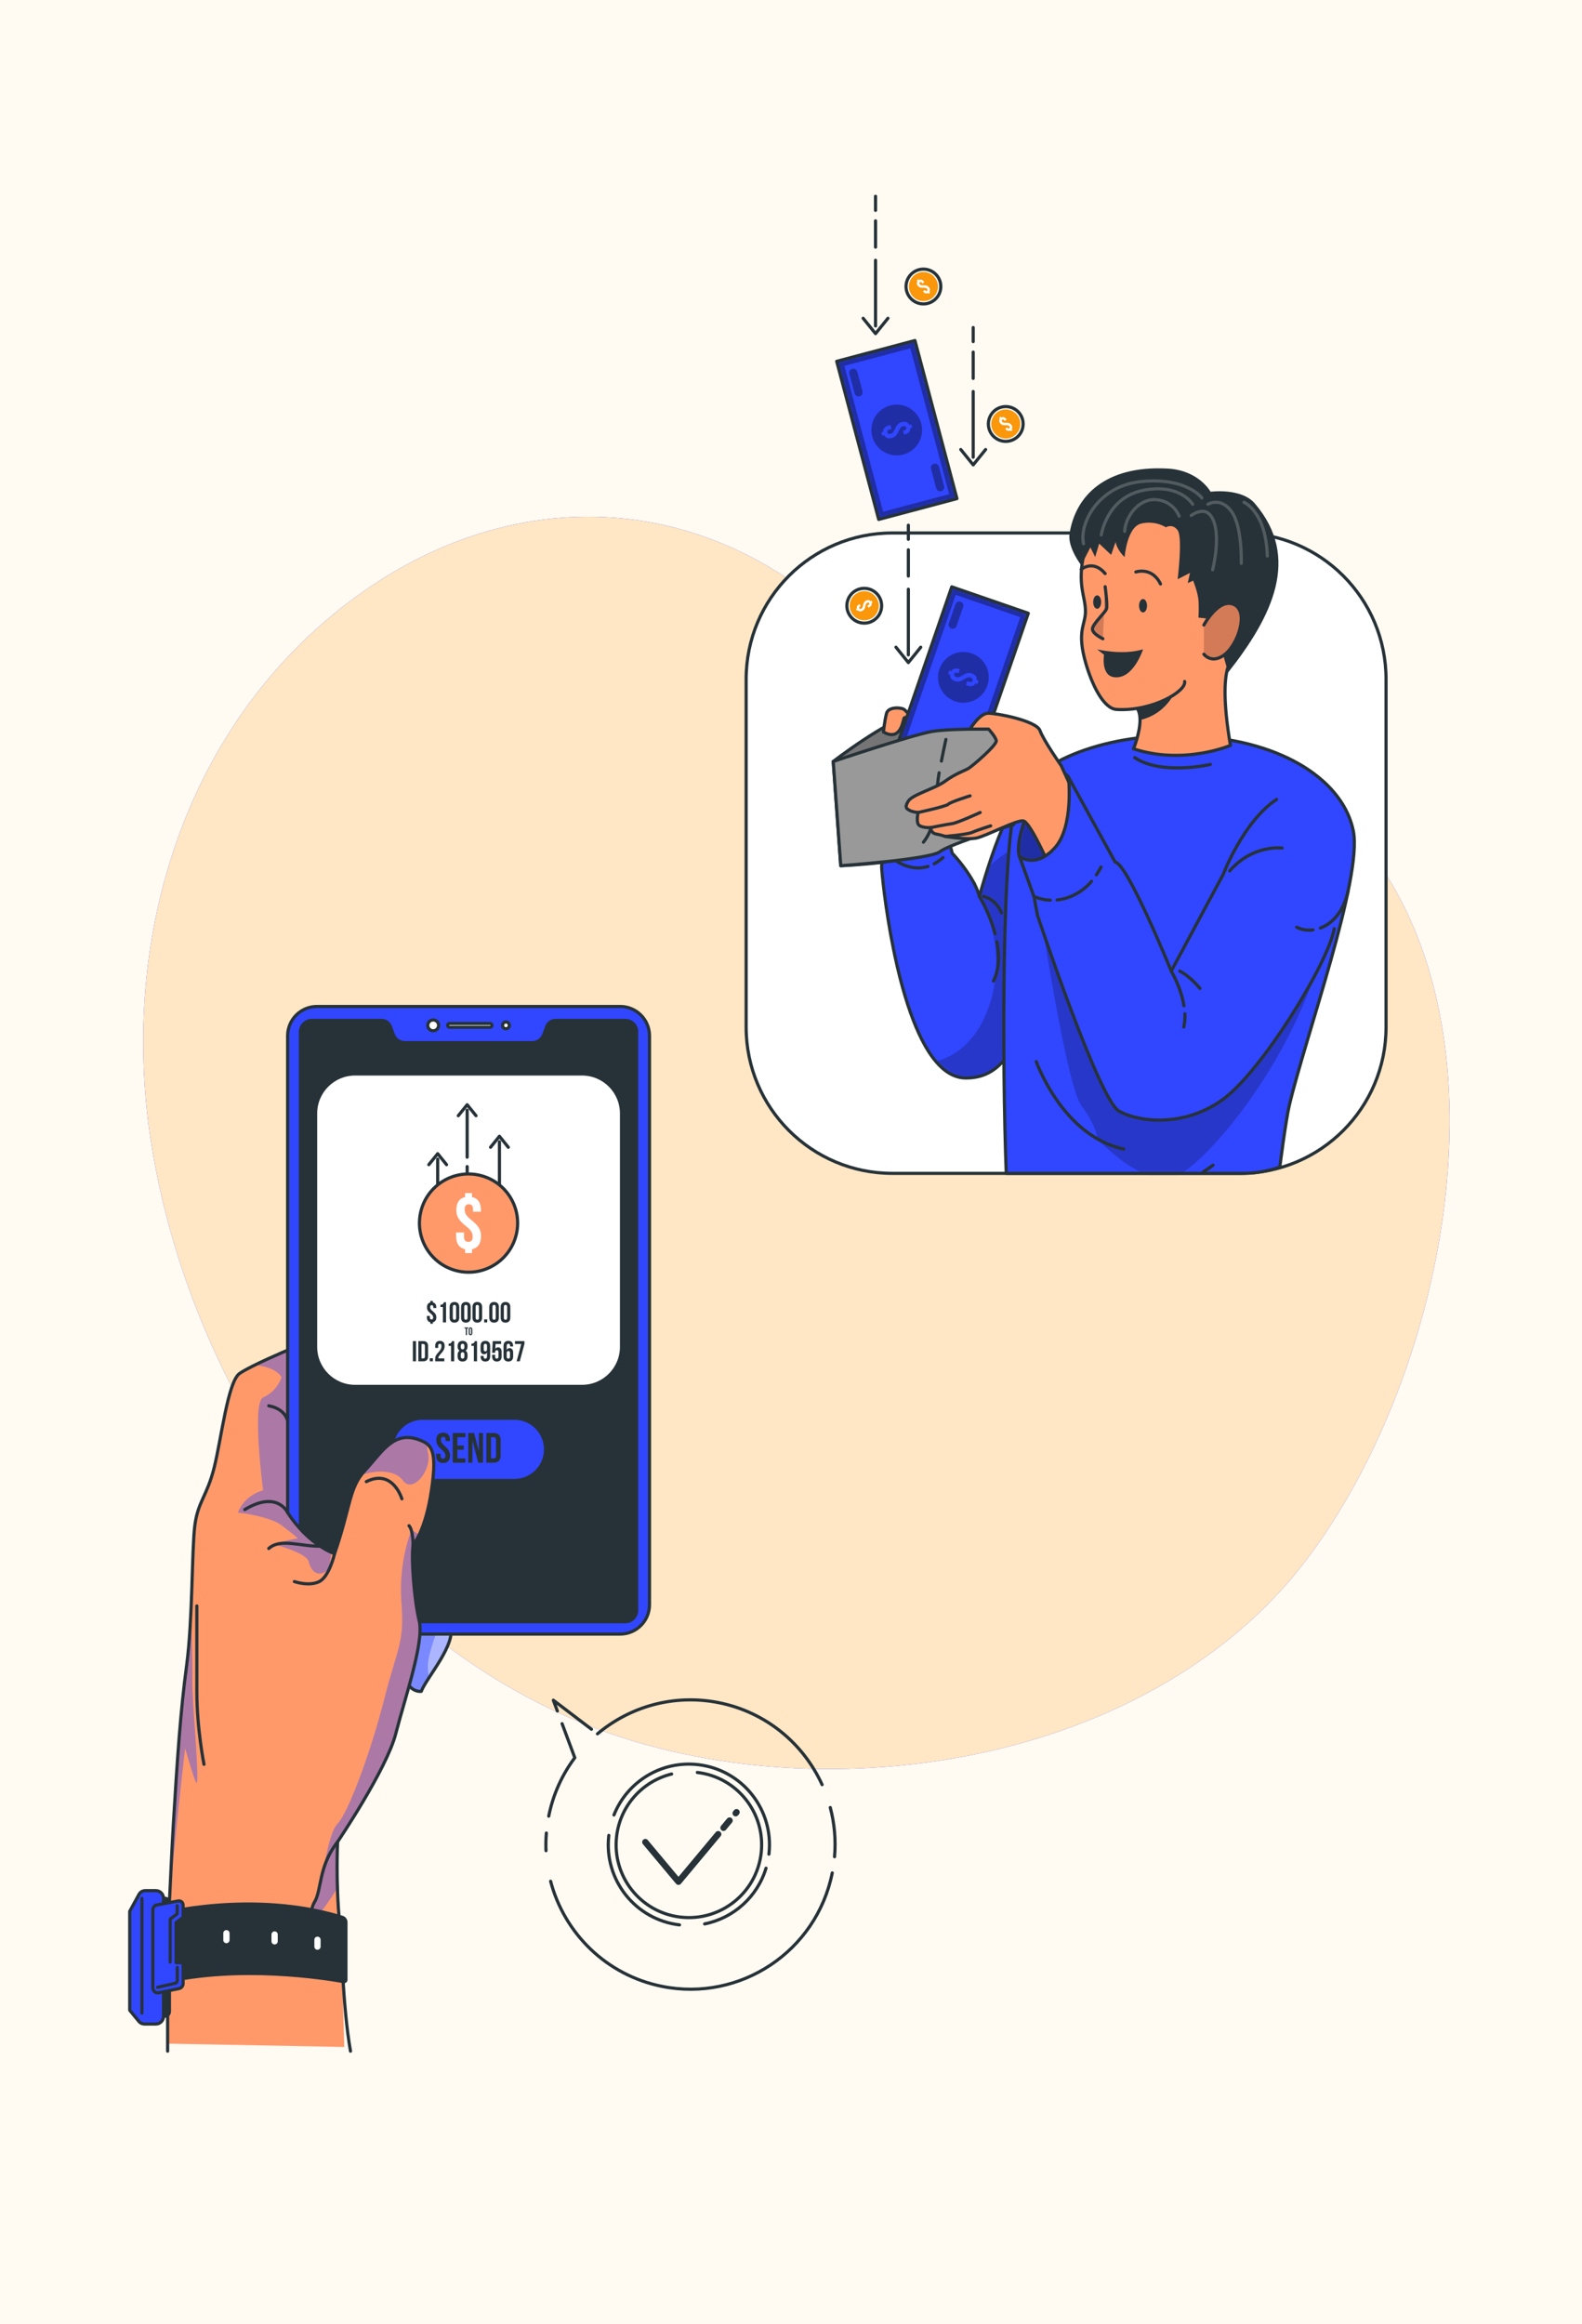 <svg width="500" height="734" viewBox="0 0 500 734" fill="none" xmlns="http://www.w3.org/2000/svg">
<rect width="500" height="734" fill="#FFFAF2"/>
<path d="M99.445 199.131C99.631 198.962 99.818 198.793 100.005 198.624C151.574 152.189 220.069 150.096 269.968 200.081C295.976 226.133 342.155 221.147 375.195 230.571C489.114 263.061 469.418 417.626 413.146 492.342C362.366 559.765 252.339 574.998 178.415 541.824C113.457 512.673 67.717 447.55 51.439 379.456C49.807 372.627 48.464 365.729 47.438 358.783C38.876 300.816 55.322 239.253 99.445 199.131Z" fill="#3146FF"/>
<path d="M99.445 199.131C99.631 198.962 99.818 198.793 100.005 198.624C151.574 152.189 220.069 150.096 269.968 200.081C295.976 226.133 342.155 221.147 375.195 230.571C489.114 263.061 469.418 417.626 413.146 492.342C362.366 559.765 252.339 574.998 178.415 541.824C113.457 512.673 67.717 447.55 51.439 379.456C49.807 372.627 48.464 365.729 47.438 358.783C38.876 300.816 55.322 239.253 99.445 199.131Z" fill="#FFE6C4"/>
<path d="M263.036 591.535C258.086 616.28 234.013 632.327 209.268 627.376C191.573 623.836 178.326 610.518 174.024 594.167" stroke="#263238" stroke-miterlimit="10" stroke-linecap="round" stroke-linejoin="round"/>
<path d="M262.416 570.89C263.731 575.85 264.223 581.091 263.765 586.423" stroke="#263238" stroke-miterlimit="10" stroke-linecap="round" stroke-linejoin="round"/>
<path d="M188.838 547.601C199.101 538.986 213.034 534.934 227.194 537.767C242.161 540.761 253.946 550.752 259.827 563.655" stroke="#263238" stroke-miterlimit="10" stroke-linecap="round" stroke-linejoin="round"/>
<path d="M176.158 540.393L174.887 536.986L186.934 546.152" stroke="#263238" stroke-miterlimit="10" stroke-linecap="round" stroke-linejoin="round"/>
<path d="M173.427 573.609C174.812 566.687 177.695 560.447 181.669 555.155L177.654 544.399" stroke="#263238" stroke-miterlimit="10" stroke-linecap="round" stroke-linejoin="round"/>
<path d="M172.569 584.505C172.493 582.667 172.527 580.809 172.679 578.94" stroke="#263238" stroke-miterlimit="10" stroke-linecap="round" stroke-linejoin="round"/>
<path d="M220.397 559.805C233.012 561.282 242.04 572.706 240.563 585.321C239.086 597.936 227.662 606.964 215.047 605.487C202.432 604.01 193.404 592.586 194.881 579.971C196.031 570.155 203.203 562.511 212.272 560.298" stroke="#263238" stroke-miterlimit="10" stroke-linecap="round" stroke-linejoin="round"/>
<path d="M214.759 607.949C200.785 606.312 190.783 593.657 192.42 579.683" stroke="#263238" stroke-miterlimit="10" stroke-linecap="round" stroke-linejoin="round"/>
<path d="M242.105 590.04C239.37 599.097 231.813 605.824 222.701 607.637" stroke="#263238" stroke-miterlimit="10" stroke-linecap="round" stroke-linejoin="round"/>
<path d="M194.043 573.231C198.194 562.771 208.977 555.972 220.685 557.343C234.659 558.98 244.661 571.635 243.024 585.609" stroke="#263238" stroke-miterlimit="10" stroke-linecap="round" stroke-linejoin="round"/>
<path d="M232.512 572.684L232.787 572.354" stroke="#263238" stroke-width="2" stroke-miterlimit="10" stroke-linecap="round" stroke-linejoin="round"/>
<path d="M228.666 577.287L230.582 574.994" stroke="#263238" stroke-width="2" stroke-miterlimit="10" stroke-linecap="round" stroke-linejoin="round"/>
<path d="M203.961 581.802L214.438 594.318L226.987 579.296" stroke="#263238" stroke-width="2" stroke-miterlimit="10" stroke-linecap="round" stroke-linejoin="round"/>
<path d="M391.877 370.587H282.012C256.501 370.587 235.82 349.906 235.82 324.395V214.531C235.82 189.02 256.501 168.339 282.012 168.339H391.877C417.388 168.339 438.069 189.02 438.069 214.531V324.395C438.068 349.906 417.388 370.587 391.877 370.587Z" fill="white" stroke="#263238" stroke-miterlimit="10" stroke-linecap="round" stroke-linejoin="round"/>
<path d="M297.773 257.386C294.707 252.324 279.983 252.407 278.65 254.656C278.65 254.656 285.945 278.238 294.075 275.794C302.205 273.349 297.773 257.386 297.773 257.386Z" fill="#3146FF"/>
<mask id="mask0_2049_138" style="mask-type:luminance" maskUnits="userSpaceOnUse" x="278" y="253" width="21" height="23">
<path d="M297.773 257.386C294.707 252.324 279.983 252.407 278.65 254.656C278.65 254.656 285.945 278.238 294.075 275.794C302.205 273.349 297.773 257.386 297.773 257.386Z" fill="white"/>
</mask>
<g mask="url(#mask0_2049_138)">
<path opacity="0.3" d="M297.773 257.386C294.707 252.324 279.983 252.407 278.65 254.656C278.65 254.656 285.945 278.238 294.075 275.794C302.205 273.349 297.773 257.386 297.773 257.386Z" fill="black" fill-opacity="0.7"/>
</g>
<path d="M297.773 257.386C294.707 252.324 279.983 252.407 278.65 254.656C278.65 254.656 285.945 278.238 294.075 275.794C302.205 273.349 297.773 257.386 297.773 257.386Z" stroke="#263238" stroke-miterlimit="10" stroke-linecap="round" stroke-linejoin="round"/>
<path d="M280.207 269.386C280.207 269.386 278.648 271.164 278.648 273.835C278.648 276.034 282.844 319.966 295.795 335.259C298.508 338.469 301.609 340.416 305.139 340.458C316.101 340.576 321.409 331.881 328.386 311.709C329.254 309.198 330.155 306.502 331.091 303.62C337.874 282.8 346.207 239.373 346.207 239.373C346.207 239.373 331.42 242.802 322.648 251.498C318.814 255.298 314.82 266.083 312.267 274.003C311.011 277.896 310.102 281.089 309.722 282.437C309.604 282.883 309.537 283.128 309.537 283.128C309.2 281.822 308.644 280.491 307.987 279.193C307.979 279.176 307.979 279.168 307.97 279.159C307.945 279.125 307.928 279.092 307.919 279.058C305.273 273.977 300.968 269.495 300.968 269.495L297.775 257.387C297.775 257.387 296.646 259.595 291.54 260.378C286.426 261.162 278.649 254.657 278.649 254.657L280.207 269.386Z" fill="#3146FF"/>
<mask id="mask1_2049_138" style="mask-type:luminance" maskUnits="userSpaceOnUse" x="278" y="239" width="69" height="102">
<path d="M280.207 269.386C280.207 269.386 278.648 271.164 278.648 273.835C278.648 276.034 282.844 319.966 295.795 335.259C298.508 338.469 301.609 340.416 305.139 340.458C316.101 340.576 321.409 331.881 328.386 311.709C329.254 309.198 330.155 306.502 331.091 303.62C337.874 282.8 346.207 239.373 346.207 239.373C346.207 239.373 331.42 242.802 322.648 251.498C318.814 255.298 314.82 266.083 312.267 274.003C311.011 277.896 310.102 281.089 309.722 282.437C309.604 282.883 309.537 283.128 309.537 283.128C309.2 281.822 308.644 280.491 307.987 279.193C307.979 279.176 307.979 279.168 307.97 279.159C307.945 279.125 307.928 279.092 307.919 279.058C305.273 273.977 300.968 269.495 300.968 269.495L297.775 257.387C297.775 257.387 296.646 259.595 291.54 260.378C286.426 261.162 278.649 254.657 278.649 254.657L280.207 269.386Z" fill="white"/>
</mask>
<g mask="url(#mask1_2049_138)">
<path opacity="0.3" d="M295.795 335.259C298.508 338.469 301.609 340.416 305.139 340.458C316.101 340.576 321.409 331.881 328.386 311.709L328.234 264.828C328.234 264.828 319.993 266.429 312.267 274.004C311.011 277.897 310.102 281.09 309.722 282.438C312.806 288.858 318.182 303.62 312.014 319.351C308.013 329.555 301.466 333.7 295.795 335.259Z" fill="black" fill-opacity="0.7"/>
</g>
<path d="M280.207 269.386C280.207 269.386 278.648 271.164 278.648 273.835C278.648 276.034 282.844 319.966 295.795 335.259C298.508 338.469 301.609 340.416 305.139 340.458C316.101 340.576 321.409 331.881 328.386 311.709C329.254 309.198 330.155 306.502 331.091 303.62C337.874 282.8 346.207 239.373 346.207 239.373C346.207 239.373 331.42 242.802 322.648 251.498C318.814 255.298 314.82 266.083 312.267 274.003C311.011 277.896 310.102 281.089 309.722 282.437C309.604 282.883 309.537 283.128 309.537 283.128C309.2 281.822 308.644 280.491 307.987 279.193C307.979 279.176 307.979 279.168 307.97 279.159C307.945 279.125 307.928 279.092 307.919 279.058C305.273 273.977 300.968 269.495 300.968 269.495L297.775 257.387C297.775 257.387 296.646 259.595 291.54 260.378C286.426 261.162 278.649 254.657 278.649 254.657L280.207 269.386Z" stroke="#263238" stroke-miterlimit="10" stroke-linecap="round" stroke-linejoin="round"/>
<path d="M315.068 297.44C315.854 301.556 315.885 306.019 313.982 309.848" stroke="#263238" stroke-miterlimit="10" stroke-linecap="round" stroke-linejoin="round"/>
<path d="M309.538 283.127C311.703 286.781 313.389 290.805 314.486 294.904" stroke="#263238" stroke-miterlimit="10" stroke-linecap="round" stroke-linejoin="round"/>
<path d="M316.524 288.312C316.524 288.312 314.982 284.071 310.815 283.126" stroke="#263238" stroke-miterlimit="10" stroke-linecap="round" stroke-linejoin="round"/>
<path d="M295.245 272.814C296.249 272.273 297.185 271.606 298.038 270.849" stroke="#263238" stroke-miterlimit="10" stroke-linecap="round" stroke-linejoin="round"/>
<path d="M280.205 269.386C283.469 272.877 288.559 275.159 293.304 273.639" stroke="#263238" stroke-miterlimit="10" stroke-linecap="round" stroke-linejoin="round"/>
<path d="M307.912 279.067C307.912 279.067 307.929 279.101 307.971 279.16C307.946 279.126 307.929 279.093 307.92 279.059C307.912 279.059 307.912 279.067 307.912 279.067Z" fill="#3146FF" stroke="#263238" stroke-miterlimit="10" stroke-linecap="round" stroke-linejoin="round"/>
<path d="M404.491 368.627C404.491 368.627 406.356 353.909 407.493 349.103C412.612 327.466 430.644 277.334 427.736 262.5C424.748 247.255 406.471 233.915 376.972 232.449C349.613 231.084 327.058 240.782 321.665 252.056C316.517 262.816 316.727 337.077 318.033 370.587C318.033 370.587 374.399 370.587 393.187 370.587C399.121 370.587 404.491 368.627 404.491 368.627Z" fill="#3146FF"/>
<mask id="mask2_2049_138" style="mask-type:luminance" maskUnits="userSpaceOnUse" x="317" y="232" width="112" height="139">
<path d="M404.491 368.627C404.491 368.627 406.356 353.909 407.493 349.103C412.612 327.466 430.644 277.334 427.736 262.5C424.748 247.255 406.471 233.915 376.972 232.449C349.613 231.084 327.058 240.782 321.665 252.056C316.517 262.816 316.727 337.077 318.033 370.587C318.033 370.587 374.399 370.587 393.187 370.587C399.121 370.587 404.491 368.627 404.491 368.627Z" fill="white"/>
</mask>
<g mask="url(#mask2_2049_138)">
<path opacity="0.3" d="M398.616 279.167C384.445 298.592 368.996 327.662 368.996 327.662L326.792 275.063C326.792 275.063 336.457 341.871 341.729 349.103C347.001 356.335 346.766 359.657 346.766 359.657C346.766 359.657 360.143 374.063 370.177 372.107C378.687 370.449 409.293 336.293 418.84 296.699L398.616 279.167Z" fill="black" fill-opacity="0.7"/>
</g>
<path d="M404.491 368.627C404.491 368.627 406.356 353.909 407.493 349.103C412.612 327.466 430.644 277.334 427.736 262.5C424.748 247.255 406.471 233.915 376.972 232.449C349.613 231.084 327.058 240.782 321.665 252.056C316.517 262.816 316.727 337.077 318.033 370.587C318.033 370.587 374.399 370.587 393.187 370.587C399.121 370.587 404.491 368.627 404.491 368.627Z" stroke="#263238" stroke-miterlimit="10" stroke-linecap="round" stroke-linejoin="round"/>
<path d="M388.883 235.42C388.883 235.42 374.173 241.73 358.253 236.5C358.253 236.5 360.303 231.52 360.313 227.41C360.323 225.35 359.803 223.5 358.253 222.62C358.253 222.62 358.973 221.83 360.193 220.58C360.203 220.58 360.203 220.58 360.203 220.58C366.233 214.44 384.543 197.18 390.503 207.47C390.503 207.47 384.263 208.06 388.883 235.42Z" fill="#FF996A" stroke="#263238" stroke-miterlimit="10" stroke-linecap="round" stroke-linejoin="round"/>
<path d="M372.253 216.36C372.253 216.36 369.833 225.23 360.313 227.41C360.323 225.35 359.803 223.5 358.253 222.62C358.253 222.62 358.973 221.83 360.193 220.58C360.203 220.58 360.203 220.58 360.203 220.58C366.033 218.291 372.253 216.36 372.253 216.36Z" fill="#263238"/>
<path d="M394.645 192.989C400.963 167.813 387.355 159.196 378.78 155.897C365.044 150.612 347.711 156.625 343.649 170.611C339.587 184.597 343.248 187.782 343.058 193.504C342.925 197.517 340.264 199.493 343.198 209.564C345.133 216.208 348.729 223.829 352.921 224.073C364.267 224.732 375.009 218.271 374.412 215.238" fill="#FF996A"/>
<path d="M394.645 192.989C400.963 167.813 387.355 159.196 378.78 155.897C365.044 150.612 347.711 156.625 343.649 170.611C339.587 184.597 343.248 187.782 343.058 193.504C342.925 197.517 340.264 199.493 343.198 209.564C345.133 216.208 348.729 223.829 352.921 224.073C364.267 224.732 375.009 218.271 374.412 215.238" stroke="#263238" stroke-miterlimit="10" stroke-linecap="round" stroke-linejoin="round"/>
<path d="M358.993 180.653C358.993 180.653 364.072 178.898 366.785 184.438" stroke="#263238" stroke-miterlimit="10" stroke-linecap="round" stroke-linejoin="round"/>
<path d="M341.728 179.826C341.728 179.826 345.505 176.619 349.29 181.156" stroke="#263238" stroke-miterlimit="10" stroke-linecap="round" stroke-linejoin="round"/>
<path d="M361.263 193.432C361.959 193.432 362.523 192.483 362.523 191.313C362.523 190.143 361.959 189.194 361.263 189.194C360.567 189.194 360.003 190.143 360.003 191.313C360.003 192.483 360.567 193.432 361.263 193.432Z" fill="#263238"/>
<path d="M345.506 190.154C345.506 191.324 346.07 192.273 346.766 192.273C347.462 192.273 348.026 191.324 348.026 190.154C348.026 188.984 347.462 188.035 346.766 188.035C346.069 188.035 345.506 188.984 345.506 190.154Z" fill="#263238"/>
<path d="M349.291 185.303C349.291 185.303 350.073 191.132 349.725 192.273C349.377 193.414 345.432 196.974 345.277 198.556C345.122 200.138 348.575 201.736 348.575 201.736" fill="#D37A57"/>
<path d="M349.291 185.303C349.291 185.303 350.073 191.132 349.725 192.273C349.377 193.414 345.432 196.974 345.277 198.556C345.122 200.138 348.575 201.736 348.575 201.736" stroke="#263238" stroke-miterlimit="10" stroke-linecap="round" stroke-linejoin="round"/>
<path d="M346.765 205.083C346.765 205.083 354.642 207.061 361.263 205.083C361.263 205.083 358.143 214.853 351.978 213.858C347.894 213.199 348.934 206.796 348.934 206.796L346.765 205.083Z" fill="#263238"/>
<path d="M368.482 166.545C368.482 166.545 365.225 164.303 360.694 165.358C356.162 166.413 355.45 175.942 355.45 175.942C355.45 175.942 353.029 173.797 352.601 171.16L351.177 175.248L347.399 171.688L346.134 175.943L344.633 172.875L341.726 178.538C341.726 178.538 337.357 172.908 338.034 168.556C339.88 156.688 349.298 146.937 368.996 147.985C378.913 148.512 382.613 155.31 382.613 155.31C382.613 155.31 392.311 153.998 396.613 159.029C411.26 176.16 402.074 194.763 388.165 212.386L383.397 195.589L378.782 195.062C378.782 195.062 378.954 192.524 378.811 189.886C378.668 187.249 377.101 183.389 377.101 183.389L375.392 184.156L376.104 180.939L372.2 182.941C372.2 182.941 373.851 169.709 372.2 167.467C370.547 165.226 368.482 166.545 368.482 166.545Z" fill="#263238"/>
<path d="M380.495 197.395C380.495 197.395 385.111 188.793 389.936 190.891C394.762 192.989 391.405 203.269 387.209 206.626C383.013 209.983 380.495 206.626 380.495 206.626" fill="#D37A57"/>
<path d="M380.495 197.395C380.495 197.395 385.111 188.793 389.936 190.891C394.762 192.989 391.405 203.269 387.209 206.626C383.013 209.983 380.495 206.626 380.495 206.626" stroke="#263238" stroke-miterlimit="10" stroke-linecap="round" stroke-linejoin="round"/>
<g opacity="0.2">
<path d="M372.668 163.005C372.668 163.005 370.946 158.182 365.297 157.811C359.648 157.44 355.589 163.562 355.46 167.828" stroke="white" stroke-miterlimit="10" stroke-linecap="round" stroke-linejoin="round"/>
<path d="M376.489 162.811C376.489 162.811 380.36 159.843 382.606 162.811C386.403 167.828 383.259 179.941 383.259 179.941" stroke="white" stroke-miterlimit="10" stroke-linecap="round" stroke-linejoin="round"/>
<path d="M381.757 159.274C381.757 159.274 385.785 156.799 389.236 161.572C392.687 166.345 392.311 177.94 392.311 177.94" stroke="white" stroke-miterlimit="10" stroke-linecap="round" stroke-linejoin="round"/>
<path d="M393.169 158.632C393.169 158.632 400.143 161.571 400.539 175.619" stroke="white" stroke-miterlimit="10" stroke-linecap="round" stroke-linejoin="round"/>
<path d="M376.959 159.274C376.959 159.274 373.036 152.618 361.422 154.844C349.808 157.07 348.064 168.942 348.064 168.942" stroke="white" stroke-miterlimit="10" stroke-linecap="round" stroke-linejoin="round"/>
<path d="M379.849 157.254C379.849 157.254 375.172 150.762 360.956 152.06C346.74 153.358 341.022 165.787 342.467 171.723" stroke="white" stroke-miterlimit="10" stroke-linecap="round" stroke-linejoin="round"/>
</g>
<path d="M263.35 240.497C263.35 240.497 280.259 227.482 287.629 226.164C294.999 224.846 320.359 230.384 320.359 230.384V260.417C320.359 260.417 304.493 262.158 297.372 267.37C290.251 272.582 265.724 273.418 265.724 273.418L263.35 240.497Z" fill="#757575" stroke="#263238" stroke-miterlimit="10" stroke-linecap="round" stroke-linejoin="round"/>
<path d="M279.22 231.193C279.22 231.193 279.608 227.369 280.205 225.259C280.803 223.149 284.89 223.375 285.813 224.119C286.736 224.863 287.628 226.163 287.628 226.163C287.628 226.163 286.209 226.577 285.813 226.709C285.418 226.841 285.022 234.49 279.22 231.193Z" fill="#FF996A" stroke="#263238" stroke-miterlimit="10" stroke-linecap="round" stroke-linejoin="round"/>
<path d="M300.807 185.348L283.958 234.189L308.144 242.532L324.992 193.691L300.807 185.348Z" fill="#3146FF"/>
<mask id="mask3_2049_138" style="mask-type:luminance" maskUnits="userSpaceOnUse" x="283" y="185" width="42" height="58">
<path d="M300.807 185.348L283.958 234.189L308.144 242.532L324.992 193.691L300.807 185.348Z" fill="white"/>
</mask>
<g mask="url(#mask3_2049_138)">
<path opacity="0.5" d="M283.964 234.179L308.151 242.522L325 193.68L300.813 185.337L283.964 234.179ZM322.457 194.918L306.913 239.979L286.507 232.94L302.051 187.879L322.457 194.918Z" fill="black" fill-opacity="0.7"/>
</g>
<mask id="mask4_2049_138" style="mask-type:luminance" maskUnits="userSpaceOnUse" x="283" y="185" width="42" height="58">
<path d="M300.807 185.348L283.958 234.189L308.144 242.532L324.992 193.691L300.807 185.348Z" fill="white"/>
</mask>
<g mask="url(#mask4_2049_138)">
<path opacity="0.5" d="M304.405 191.696L302.324 197.728C302.091 198.403 301.355 198.762 300.68 198.529C300.005 198.296 299.646 197.56 299.879 196.885L301.96 190.853C302.193 190.178 302.929 189.819 303.604 190.052C304.28 190.285 304.638 191.021 304.405 191.696Z" fill="black" fill-opacity="0.7"/>
</g>
<mask id="mask5_2049_138" style="mask-type:luminance" maskUnits="userSpaceOnUse" x="283" y="185" width="42" height="58">
<path d="M300.807 185.348L283.958 234.189L308.144 242.532L324.992 193.691L300.807 185.348Z" fill="white"/>
</mask>
<g mask="url(#mask5_2049_138)">
<path opacity="0.5" d="M309.085 230.974L307.004 237.006C306.771 237.681 306.035 238.04 305.36 237.807C304.685 237.574 304.327 236.838 304.559 236.163L306.64 230.131C306.873 229.456 307.609 229.097 308.284 229.33C308.959 229.562 309.318 230.298 309.085 230.974Z" fill="black" fill-opacity="0.7"/>
</g>
<mask id="mask6_2049_138" style="mask-type:luminance" maskUnits="userSpaceOnUse" x="283" y="185" width="42" height="58">
<path d="M300.807 185.348L283.958 234.189L308.144 242.532L324.992 193.691L300.807 185.348Z" fill="white"/>
</mask>
<g mask="url(#mask6_2049_138)">
<path opacity="0.5" d="M296.905 211.315C295.461 215.5 297.684 220.062 301.868 221.506C306.053 222.949 310.615 220.727 312.059 216.543C313.503 212.358 311.28 207.796 307.096 206.352C302.912 204.908 298.349 207.131 296.905 211.315ZM308.693 214.791L309.291 214.997L308.927 216.052L308.329 215.846C307.822 216.707 306.945 216.93 305.831 216.545L305.268 216.351L305.689 215.132L306.334 215.354C306.92 215.556 307.22 215.371 307.362 214.961C307.504 214.551 307.382 214.22 306.795 214.018C306.209 213.816 305.706 213.905 304.727 214.538C303.531 215.306 302.749 215.443 301.811 215.119C300.709 214.739 300.163 214.039 300.275 213.068L299.665 212.858L300.029 211.803L300.639 212.013C301.142 211.163 302.007 210.937 303.121 211.321L303.379 211.41L302.958 212.629L302.618 212.512C302.032 212.31 301.728 212.467 301.587 212.878C301.445 213.288 301.587 213.6 302.174 213.802C302.76 214.004 303.251 213.911 304.242 213.282C305.45 212.518 306.22 212.377 307.158 212.701C308.271 213.085 308.82 213.812 308.693 214.791Z" fill="black" fill-opacity="0.7"/>
</g>
<path d="M300.807 185.348L283.958 234.189L308.144 242.532L324.992 193.691L300.807 185.348Z" stroke="#263238" stroke-width="1" stroke-miterlimit="10" stroke-linecap="round" stroke-linejoin="round"/>
<path d="M302.443 157.482L289.17 107.551L264.444 114.124L277.718 164.055L302.443 157.482Z" fill="#3146FF"/>
<mask id="mask7_2049_138" style="mask-type:luminance" maskUnits="userSpaceOnUse" x="264" y="107" width="39" height="58">
<path d="M302.443 157.482L289.17 107.551L264.444 114.124L277.718 164.055L302.443 157.482Z" fill="white"/>
</mask>
<g mask="url(#mask7_2049_138)">
<path opacity="0.5" d="M289.152 107.56L264.425 114.132L277.696 164.065L302.423 157.493L289.152 107.56ZM279.115 161.619L266.871 115.551L287.732 110.007L299.975 156.075L279.115 161.619Z" fill="black" fill-opacity="0.7"/>
</g>
<mask id="mask8_2049_138" style="mask-type:luminance" maskUnits="userSpaceOnUse" x="264" y="107" width="39" height="58">
<path d="M302.443 157.482L289.17 107.551L264.444 114.124L277.718 164.055L302.443 157.482Z" fill="white"/>
</mask>
<g mask="url(#mask8_2049_138)">
<path opacity="0.5" d="M295.894 154.22L294.255 148.053C294.072 147.363 294.482 146.655 295.173 146.471C295.863 146.288 296.571 146.698 296.755 147.389L298.394 153.556C298.577 154.246 298.167 154.954 297.476 155.138C296.785 155.321 296.077 154.91 295.894 154.22Z" fill="black" fill-opacity="0.7"/>
</g>
<mask id="mask9_2049_138" style="mask-type:luminance" maskUnits="userSpaceOnUse" x="264" y="107" width="39" height="58">
<path d="M302.443 157.482L289.17 107.551L264.444 114.124L277.718 164.055L302.443 157.482Z" fill="white"/>
</mask>
<g mask="url(#mask9_2049_138)">
<path opacity="0.5" d="M270.094 124.236L268.455 118.069C268.272 117.379 268.682 116.671 269.373 116.487C270.063 116.303 270.771 116.714 270.955 117.404L272.594 123.571C272.777 124.261 272.367 124.969 271.676 125.153C270.986 125.337 270.278 124.927 270.094 124.236Z" fill="black" fill-opacity="0.7"/>
</g>
<mask id="mask10_2049_138" style="mask-type:luminance" maskUnits="userSpaceOnUse" x="264" y="107" width="39" height="58">
<path d="M302.443 157.482L289.17 107.551L264.444 114.124L277.718 164.055L302.443 157.482Z" fill="white"/>
</mask>
<g mask="url(#mask10_2049_138)">
<path opacity="0.5" d="M291.17 133.754C290.033 129.476 285.643 126.929 281.365 128.066C277.087 129.203 274.541 133.593 275.677 137.871C276.813 142.149 281.204 144.696 285.482 143.558C289.761 142.422 292.307 138.032 291.17 133.754ZM279.449 137.447L278.838 137.609L278.551 136.53L279.162 136.367C279.102 135.369 279.706 134.696 280.845 134.393L281.42 134.24L281.751 135.486L281.092 135.661C280.493 135.82 280.347 136.141 280.459 136.561C280.57 136.98 280.856 137.187 281.456 137.027C282.055 136.868 282.423 136.513 282.882 135.442C283.446 134.137 284.019 133.587 284.978 133.332C286.105 133.033 286.948 133.309 287.397 134.177L288.02 134.011L288.307 135.09L287.684 135.256C287.741 136.242 287.149 136.912 286.01 137.215L285.746 137.285L285.415 136.039L285.763 135.947C286.362 135.788 286.526 135.487 286.415 135.068C286.303 134.649 286.012 134.469 285.413 134.629C284.814 134.788 284.458 135.14 283.987 136.214C283.411 137.522 282.85 138.069 281.891 138.324C280.751 138.628 279.89 138.331 279.449 137.447Z" fill="black" fill-opacity="0.7"/>
</g>
<path d="M302.443 157.482L289.17 107.551L264.444 114.124L277.718 164.055L302.443 157.482Z" stroke="#263238" stroke-width="1" stroke-miterlimit="10" stroke-linecap="round" stroke-linejoin="round"/>
<path d="M263.35 240.497C263.35 240.497 287.877 232.229 294.471 231.043C301.064 229.856 320.359 230.384 320.359 230.384V260.417C320.359 260.417 300.217 266.529 297.109 268.974C294.001 271.419 265.724 273.418 265.724 273.418L263.35 240.497Z" fill="#999999" stroke="#263238" stroke-miterlimit="10" stroke-linecap="round" stroke-linejoin="round"/>
<path d="M296.821 244.073C295.529 251.026 296.457 260.347 291.854 265.988" stroke="#263238" stroke-miterlimit="10" stroke-linecap="round" stroke-linejoin="round"/>
<path d="M298.957 233.548C298.458 235.817 297.986 238.093 297.533 240.372" stroke="#263238" stroke-miterlimit="10" stroke-linecap="round" stroke-linejoin="round"/>
<path d="M323.37 133.907C323.37 136.941 320.91 139.401 317.876 139.401C314.842 139.401 312.382 136.941 312.382 133.907C312.382 130.873 314.842 128.413 317.876 128.413C320.91 128.412 323.37 130.872 323.37 133.907Z" fill="white" stroke="#263238" stroke-miterlimit="10" stroke-linecap="round" stroke-linejoin="round"/>
<path d="M320.944 137.329C322.834 135.634 322.992 132.728 321.298 130.838C319.603 128.948 316.697 128.79 314.807 130.484C312.917 132.179 312.759 135.085 314.453 136.975C316.148 138.865 319.054 139.024 320.944 137.329ZM316.006 132.301L315.764 132.031L316.241 131.604L316.483 131.874C316.977 131.584 317.479 131.717 317.93 132.22L318.158 132.474L317.607 132.968L317.346 132.677C317.109 132.412 316.907 132.421 316.721 132.588C316.536 132.754 316.505 132.954 316.742 133.219C316.979 133.484 317.256 133.579 317.923 133.535C318.737 133.484 319.167 133.633 319.546 134.057C319.992 134.555 320.071 135.058 319.744 135.513L319.991 135.788L319.514 136.215L319.267 135.94C318.778 136.226 318.281 136.098 317.83 135.595L317.726 135.478L318.277 134.984L318.415 135.138C318.652 135.403 318.849 135.408 319.034 135.242C319.219 135.076 319.235 134.88 318.998 134.616C318.761 134.352 318.489 134.261 317.817 134.3C316.999 134.346 316.573 134.202 316.193 133.778C315.741 133.274 315.669 132.756 316.006 132.301Z" fill="#FA970B"/>
<path d="M297.348 90.493C297.348 93.527 294.888 95.987 291.854 95.987C288.82 95.987 286.36 93.527 286.36 90.493C286.36 87.459 288.82 84.999 291.854 84.999C294.888 84.999 297.348 87.459 297.348 90.493Z" fill="white" stroke="#263238" stroke-miterlimit="10" stroke-linecap="round" stroke-linejoin="round"/>
<path d="M294.922 93.915C296.812 92.22 296.97 89.314 295.276 87.424C293.581 85.534 290.675 85.376 288.785 87.07C286.895 88.765 286.737 91.671 288.431 93.561C290.126 95.452 293.032 95.61 294.922 93.915ZM289.984 88.887L289.742 88.617L290.219 88.19L290.461 88.46C290.955 88.17 291.457 88.303 291.908 88.806L292.136 89.06L291.585 89.554L291.324 89.263C291.087 88.998 290.885 89.007 290.699 89.174C290.514 89.34 290.483 89.54 290.72 89.805C290.957 90.07 291.234 90.165 291.901 90.121C292.715 90.07 293.145 90.219 293.525 90.643C293.971 91.141 294.05 91.644 293.723 92.099L293.97 92.374L293.493 92.801L293.246 92.526C292.757 92.812 292.26 92.684 291.809 92.181L291.705 92.065L292.256 91.571L292.394 91.725C292.631 91.99 292.828 91.995 293.013 91.829C293.198 91.663 293.214 91.467 292.977 91.202C292.74 90.937 292.468 90.847 291.796 90.886C290.977 90.932 290.552 90.788 290.172 90.364C289.72 89.86 289.647 89.342 289.984 88.887Z" fill="#FA970B"/>
<path d="M271.842 196.649C268.895 195.925 267.093 192.949 267.817 190.002C268.541 187.055 271.517 185.254 274.464 185.978C277.411 186.702 279.212 189.678 278.488 192.624C277.765 195.571 274.789 197.373 271.842 196.649Z" fill="white" stroke="#263238" stroke-miterlimit="10" stroke-linecap="round" stroke-linejoin="round"/>
<path d="M269.098 193.477C270.293 195.717 273.077 196.564 275.317 195.369C277.557 194.174 278.404 191.39 277.209 189.15C276.014 186.91 273.23 186.063 270.99 187.258C268.75 188.453 267.903 191.237 269.098 193.477ZM275.159 189.881L275.479 189.71L275.78 190.275L275.46 190.446C275.624 190.995 275.375 191.451 274.779 191.769L274.478 191.93L274.13 191.277L274.475 191.093C274.789 190.926 274.828 190.727 274.711 190.508C274.594 190.288 274.407 190.211 274.093 190.378C273.779 190.545 273.62 190.791 273.504 191.45C273.36 192.252 273.112 192.634 272.61 192.902C272.02 193.217 271.513 193.173 271.149 192.747L270.823 192.921L270.522 192.356L270.848 192.182C270.687 191.639 270.93 191.187 271.526 190.869L271.664 190.795L272.012 191.448L271.83 191.545C271.516 191.712 271.464 191.901 271.581 192.121C271.698 192.341 271.884 192.403 272.198 192.235C272.512 192.068 272.664 191.825 272.787 191.163C272.938 190.357 273.179 189.979 273.681 189.711C274.277 189.392 274.797 189.445 275.159 189.881Z" fill="#FA970B"/>
<path d="M337.715 245.478C336.315 242.942 332.315 244.164 327.649 251.497C322.982 258.83 321.077 267.382 322.205 270.497C323.333 273.612 338.427 277.386 338.427 277.386L341.538 269.497L337.715 245.478Z" fill="#3146FF"/>
<mask id="mask11_2049_138" style="mask-type:luminance" maskUnits="userSpaceOnUse" x="321" y="244" width="21" height="34">
<path d="M337.715 245.478C336.315 242.942 332.315 244.164 327.649 251.497C322.982 258.83 321.077 267.382 322.205 270.497C323.333 273.612 338.427 277.386 338.427 277.386L341.538 269.497L337.715 245.478Z" fill="white"/>
</mask>
<g mask="url(#mask11_2049_138)">
<path opacity="0.5" d="M337.715 245.478C336.315 242.942 332.315 244.164 327.649 251.497C322.982 258.83 321.077 267.382 322.205 270.497C323.333 273.612 338.427 277.386 338.427 277.386L341.538 269.497L337.715 245.478Z" fill="black" fill-opacity="0.7"/>
</g>
<path d="M337.715 245.478C336.315 242.942 332.315 244.164 327.649 251.497C322.982 258.83 321.077 267.382 322.205 270.497C323.333 273.612 338.427 277.386 338.427 277.386L341.538 269.497L337.715 245.478Z" stroke="#263238" stroke-miterlimit="10" stroke-linecap="round" stroke-linejoin="round"/>
<path d="M344.099 260.83L335.44 241.884C335.44 241.884 329.799 233.81 328.687 230.732C327.576 227.654 315.166 225.259 312.363 225.259C309.561 225.259 306.596 230.267 306.596 230.267L312.426 230.27C312.426 230.27 314.6 232.556 314.874 233.924C315.148 235.292 307.167 242.095 306.026 242.741C304.886 243.387 301.877 244.39 298.707 246.739C295.537 249.088 288.392 250.92 287.062 253.025C285.732 255.13 286.672 255.529 287.627 256.014C288.582 256.499 290.178 256.613 290.178 256.613C290.178 256.613 289.608 259.007 290.178 260.261C290.748 261.515 294.07 261.401 294.07 261.401C294.07 261.401 294.226 263.142 295.85 263.411C297.474 263.681 298.706 264.168 298.706 264.168C298.706 264.168 305.569 265.329 308.647 264.676C311.725 264.023 321.066 259.048 323.351 259.255C325.635 259.462 331.949 274.117 331.949 274.117C331.949 274.117 342.731 272.292 344.099 260.83Z" fill="#FF996A" stroke="#263238" stroke-miterlimit="10" stroke-linecap="round" stroke-linejoin="round"/>
<path d="M290.18 256.613C290.18 256.613 299.143 254.675 299.735 253.991C300.327 253.307 306.598 251.358 306.598 251.358" stroke="#263238" stroke-miterlimit="10" stroke-linecap="round" stroke-linejoin="round"/>
<path d="M294.072 261.402C294.072 261.402 299.105 260.376 300.856 260.148C302.607 259.92 309.79 256.614 309.79 256.614" stroke="#263238" stroke-miterlimit="10" stroke-linecap="round" stroke-linejoin="round"/>
<path d="M298.709 264.169C298.709 264.169 305.8 263.568 307.282 262.884C308.764 262.2 313.097 260.832 313.097 260.832" stroke="#263238" stroke-miterlimit="10" stroke-linecap="round" stroke-linejoin="round"/>
<path d="M403.475 252.481C392.954 259.415 386.599 276.164 386.599 276.164L370.176 306.712C370.176 306.712 356.366 272.71 352.453 272.275L337.715 245.478C337.715 245.478 339.458 261.183 333.315 267.849C327.173 274.516 322.204 270.497 322.204 270.497L326.791 283.164L327.933 289.182C327.933 289.182 347.306 347.301 353.639 350.898C359.972 354.496 374.382 356.109 386.599 347.162C398.816 338.215 419.719 304.381 421.698 293.313" fill="#3146FF"/>
<path d="M403.475 252.481C392.954 259.415 386.599 276.164 386.599 276.164L370.176 306.712C370.176 306.712 356.366 272.71 352.453 272.275L337.715 245.478C337.715 245.478 339.458 261.183 333.315 267.849C327.173 274.516 322.204 270.497 322.204 270.497L326.791 283.164L327.933 289.182C327.933 289.182 347.306 347.301 353.639 350.898C359.972 354.496 374.382 356.109 386.599 347.162C398.816 338.215 419.719 304.381 421.698 293.313" stroke="#263238" stroke-miterlimit="10" stroke-linecap="round" stroke-linejoin="round"/>
<path d="M346.523 276.296C347.055 275.5 347.545 274.676 347.994 273.831" stroke="#263238" stroke-miterlimit="10" stroke-linecap="round" stroke-linejoin="round"/>
<path d="M334.109 284.239C338.326 283.791 342.251 281.588 344.974 278.359" stroke="#263238" stroke-miterlimit="10" stroke-linecap="round" stroke-linejoin="round"/>
<path d="M326.791 283.164C328.426 283.853 330.178 284.243 331.951 284.312" stroke="#263238" stroke-miterlimit="10" stroke-linecap="round" stroke-linejoin="round"/>
<path d="M374.484 320.182C374.552 321.578 374.464 322.985 374.148 324.349" stroke="#263238" stroke-miterlimit="10" stroke-linecap="round" stroke-linejoin="round"/>
<path d="M370.176 306.712C372.103 310.072 373.553 313.843 374.204 317.663" stroke="#263238" stroke-miterlimit="10" stroke-linecap="round" stroke-linejoin="round"/>
<path d="M379.259 312.182C379.259 312.182 376.273 308.441 372.868 306.712" stroke="#263238" stroke-miterlimit="10" stroke-linecap="round" stroke-linejoin="round"/>
<path d="M405.221 267.846C405.221 267.846 395.981 266.61 388.648 275.063" stroke="#263238" stroke-miterlimit="10" stroke-linecap="round" stroke-linejoin="round"/>
<path d="M414.993 293.689C413.221 293.939 411.411 293.667 409.814 292.849" stroke="#263238" stroke-miterlimit="10" stroke-linecap="round" stroke-linejoin="round"/>
<path d="M426.088 281.299C424.634 288.312 420.72 291.871 417.308 293.107" stroke="#263238" stroke-miterlimit="10" stroke-linecap="round" stroke-linejoin="round"/>
<path d="M382.525 241.437C382.525 241.437 367.185 245.002 358.639 239.287" stroke="#263238" stroke-miterlimit="10" stroke-linecap="round" stroke-linejoin="round"/>
<path d="M327.513 335.304C327.513 335.304 335.871 358.904 355.204 362.904" stroke="#263238" stroke-miterlimit="10" stroke-linecap="round" stroke-linejoin="round"/>
<path d="M383.386 368.015C382.391 368.765 381.349 369.452 380.289 370.106" stroke="#263238" stroke-miterlimit="10" stroke-linecap="round" stroke-linejoin="round"/>
<path d="M276.718 82.203V102.95" stroke="#263238" stroke-miterlimit="10" stroke-linecap="round" stroke-linejoin="round"/>
<path d="M276.718 69.755V78.054" stroke="#263238" stroke-miterlimit="10" stroke-linecap="round" stroke-linejoin="round"/>
<path d="M276.718 62V66.439" stroke="#263238" stroke-miterlimit="10" stroke-linecap="round" stroke-linejoin="round"/>
<path d="M272.8 100.525L276.718 105.375L280.637 100.525" stroke="#263238" stroke-miterlimit="10" stroke-linecap="round" stroke-linejoin="round"/>
<path d="M287.09 186.092V206.84" stroke="#263238" stroke-miterlimit="10" stroke-linecap="round" stroke-linejoin="round"/>
<path d="M287.09 173.644V181.943" stroke="#263238" stroke-miterlimit="10" stroke-linecap="round" stroke-linejoin="round"/>
<path d="M287.09 165.889V170.328" stroke="#263238" stroke-miterlimit="10" stroke-linecap="round" stroke-linejoin="round"/>
<path d="M283.172 204.414L287.09 209.265L291.008 204.414" stroke="#263238" stroke-miterlimit="10" stroke-linecap="round" stroke-linejoin="round"/>
<path d="M307.585 123.654V144.401" stroke="#263238" stroke-miterlimit="10" stroke-linecap="round" stroke-linejoin="round"/>
<path d="M307.585 111.205V119.504" stroke="#263238" stroke-miterlimit="10" stroke-linecap="round" stroke-linejoin="round"/>
<path d="M307.585 103.45V107.889" stroke="#263238" stroke-miterlimit="10" stroke-linecap="round" stroke-linejoin="round"/>
<path d="M303.666 141.976L307.585 146.826L311.503 141.976" stroke="#263238" stroke-miterlimit="10" stroke-linecap="round" stroke-linejoin="round"/>
<path d="M127.022 522.214C126.696 535.238 133.143 534.186 133.143 534.186C133.542 533.11 134.463 531.627 135.572 529.907C138.946 524.715 144.113 517.437 142.174 513.126C141.294 511.17 139.648 508.44 137.863 505.693C134.407 500.396 130.438 495.041 130.438 495.041L147.651 492.189C147.651 492.189 159.909 497.258 169.583 497.845C169.836 497.861 170.088 497.869 170.333 497.869C179.168 498.04 177.741 491.113 177.741 488.88C177.741 487.926 175.353 486.182 172.558 484.463C168.573 482.018 163.74 479.614 163.74 479.614L166.356 474.194C168.173 474.52 169.681 474.585 170.928 474.439C177.627 473.705 176.706 467.112 175.622 464.235C175.312 463.412 173.772 462.165 171.596 460.73C164.709 456.19 151.522 449.866 151.522 449.866H132.182L113.152 501.814C113.15 501.815 127.34 509.191 127.022 522.214Z" fill="white"/>
<path opacity="0.4" d="M127.022 522.214C126.696 535.238 133.143 534.186 133.143 534.186C133.542 533.11 134.463 531.627 135.572 529.907C138.946 524.715 144.113 517.437 142.174 513.126C141.294 511.17 139.648 508.44 137.863 505.693C134.407 500.396 130.438 495.041 130.438 495.041L147.651 492.189C147.651 492.189 159.909 497.258 169.583 497.845C169.836 497.861 170.088 497.869 170.333 497.869C179.168 498.04 177.741 491.113 177.741 488.88C177.741 487.926 175.353 486.182 172.558 484.463C168.573 482.018 163.74 479.614 163.74 479.614L166.356 474.194C168.173 474.52 169.681 474.585 170.928 474.439C177.627 473.705 176.706 467.112 175.622 464.235C175.312 463.412 173.772 462.165 171.596 460.73C164.709 456.19 151.522 449.866 151.522 449.866H132.182L113.152 501.814C113.15 501.815 127.34 509.191 127.022 522.214Z" fill="#3146FF"/>
<path opacity="0.4" d="M127.022 522.214C126.696 535.238 133.143 534.186 133.143 534.186C133.542 533.11 134.463 531.627 135.572 529.907C135.344 528.701 135.197 527.397 135.222 526.117C135.304 521.659 138.963 513.126 138.963 513.126L135.222 507.209C135.768 506.647 136.705 506.141 137.863 505.693C134.407 500.396 130.438 495.041 130.438 495.041L147.651 492.189C147.651 492.189 159.909 497.258 169.583 497.845C169.836 497.861 170.088 497.869 170.333 497.869C169.771 493.02 171.686 486.907 172.558 484.462C168.573 482.017 163.74 479.613 163.74 479.613L166.356 474.193C168.173 474.519 169.681 474.584 170.928 474.438C170.048 470.208 170.887 464.34 171.596 460.73C164.709 456.19 151.522 449.866 151.522 449.866H132.182L113.152 501.814C113.15 501.815 127.34 509.191 127.022 522.214Z" fill="#3146FF"/>
<path d="M132.177 449.866H151.522C151.522 449.866 174.331 460.81 175.62 464.232C176.91 467.654 177.96 476.282 166.353 474.197L163.738 479.613C163.738 479.613 177.739 486.574 177.739 488.878C177.739 491.183 179.25 498.425 169.578 497.843C159.905 497.261 147.654 492.187 147.654 492.187L130.44 495.039C130.44 495.039 139.594 507.388 142.173 513.126C144.752 518.864 134.757 529.851 133.145 534.191C133.145 534.191 126.697 535.237 127.019 522.214C127.341 509.191 113.155 501.814 113.155 501.814" stroke="#263238" stroke-miterlimit="10" stroke-linecap="round" stroke-linejoin="round"/>
<path d="M136.763 510.803C136.763 510.803 131.915 508.088 129.275 513.126" stroke="#263238" stroke-miterlimit="10" stroke-linecap="round" stroke-linejoin="round"/>
<path d="M196.013 516.094H100.169C95.054 516.094 90.907 511.947 90.907 506.832V327.143C90.907 322.028 95.054 317.881 100.169 317.881H196.013C201.128 317.881 205.275 322.028 205.275 327.143V506.832C205.275 511.947 201.129 516.094 196.013 516.094Z" fill="#3146FF" stroke="#263238" stroke-miterlimit="10" stroke-linecap="round" stroke-linejoin="round"/>
<path d="M201.73 325.922V508.564C201.73 510.846 199.88 512.696 197.598 512.696H98.584C96.302 512.696 94.452 510.846 94.452 508.564V325.922C94.452 323.64 96.302 321.79 98.584 321.79H120.585C122.033 321.79 123.329 322.69 123.834 324.047L124.769 326.558C125.274 327.915 126.57 328.815 128.018 328.815H168.164C169.612 328.815 170.908 327.915 171.413 326.558L172.348 324.047C172.853 322.69 174.149 321.79 175.597 321.79H197.598C199.88 321.79 201.73 323.64 201.73 325.922Z" fill="#263238"/>
<path d="M162.593 467.59H133.588C128.157 467.59 123.754 463.187 123.754 457.756C123.754 452.325 128.157 447.922 133.588 447.922H162.593C168.024 447.922 172.427 452.325 172.427 457.756C172.427 463.187 168.024 467.59 162.593 467.59Z" fill="#3146FF" stroke="#263238" stroke-miterlimit="10" stroke-linecap="round" stroke-linejoin="round"/>
<path d="M138.621 323.849C138.621 324.793 137.856 325.558 136.912 325.558C135.968 325.558 135.203 324.793 135.203 323.849C135.203 322.905 135.968 322.14 136.912 322.14C137.855 322.14 138.621 322.905 138.621 323.849Z" fill="white" stroke="#263238" stroke-miterlimit="10" stroke-linecap="round" stroke-linejoin="round"/>
<path d="M160.98 323.849C160.98 324.441 160.5 324.92 159.908 324.92C159.316 324.92 158.836 324.44 158.836 323.849C158.836 323.257 159.316 322.777 159.908 322.777C160.5 322.777 160.98 323.257 160.98 323.849Z" fill="white" stroke="#263238" stroke-miterlimit="10" stroke-linecap="round" stroke-linejoin="round"/>
<path d="M154.894 324.453H142.078C141.744 324.453 141.473 324.182 141.473 323.849C141.473 323.515 141.744 323.244 142.078 323.244H154.894C155.228 323.244 155.498 323.515 155.498 323.849C155.498 324.183 155.228 324.453 154.894 324.453Z" fill="white" stroke="#263238" stroke-miterlimit="10" stroke-linecap="round" stroke-linejoin="round"/>
<path d="M183.948 437.876H112.234C105.338 437.876 99.747 432.285 99.747 425.389V351.675C99.747 344.779 105.338 339.188 112.234 339.188H183.948C190.844 339.188 196.435 344.779 196.435 351.675V425.389C196.435 432.286 190.845 437.876 183.948 437.876Z" fill="white" stroke="#263238" stroke-miterlimit="10" stroke-linecap="round" stroke-linejoin="round"/>
<path d="M138.334 380.943V366.11" stroke="#263238" stroke-miterlimit="10" stroke-linecap="round" stroke-linejoin="round"/>
<path d="M138.334 389.843V383.909" stroke="#263238" stroke-miterlimit="10" stroke-linecap="round" stroke-linejoin="round"/>
<path d="M138.334 395.387V392.213" stroke="#263238" stroke-miterlimit="10" stroke-linecap="round" stroke-linejoin="round"/>
<path d="M141.136 367.843L138.334 364.376L135.533 367.843" stroke="#263238" stroke-miterlimit="10" stroke-linecap="round" stroke-linejoin="round"/>
<path d="M157.848 375.442V360.609" stroke="#263238" stroke-miterlimit="10" stroke-linecap="round" stroke-linejoin="round"/>
<path d="M157.848 384.342V378.409" stroke="#263238" stroke-miterlimit="10" stroke-linecap="round" stroke-linejoin="round"/>
<path d="M157.848 389.886V386.713" stroke="#263238" stroke-miterlimit="10" stroke-linecap="round" stroke-linejoin="round"/>
<path d="M160.649 362.343L157.848 358.876L155.047 362.343" stroke="#263238" stroke-miterlimit="10" stroke-linecap="round" stroke-linejoin="round"/>
<path d="M147.646 365.481V350.648" stroke="#263238" stroke-miterlimit="10" stroke-linecap="round" stroke-linejoin="round"/>
<path d="M147.646 374.381V368.448" stroke="#263238" stroke-miterlimit="10" stroke-linecap="round" stroke-linejoin="round"/>
<path d="M147.646 379.925V376.752" stroke="#263238" stroke-miterlimit="10" stroke-linecap="round" stroke-linejoin="round"/>
<path d="M150.447 352.382L147.646 348.914L144.845 352.382" stroke="#263238" stroke-miterlimit="10" stroke-linecap="round" stroke-linejoin="round"/>
<path d="M163.188 389.84C165.143 381.498 159.966 373.15 151.624 371.195C143.282 369.24 134.935 374.417 132.979 382.759C131.024 391.101 136.202 399.449 144.544 401.404C152.885 403.359 161.233 398.182 163.188 389.84Z" fill="#FF996A" stroke="#263238" stroke-miterlimit="10" stroke-linecap="round" stroke-linejoin="round"/>
<path d="M147.01 378.064V376.816H149.17V378.064C151.042 378.448 152.002 379.888 152.002 382.168V382.696H149.506V382C149.506 380.8 149.026 380.344 148.186 380.344C147.346 380.344 146.866 380.8 146.866 382C146.866 383.2 147.346 384.04 149.122 385.456C151.282 387.184 152.026 388.504 152.026 390.424C152.026 392.704 151.042 394.169 149.17 394.552V395.776H147.01V394.552C145.114 394.168 144.154 392.704 144.154 390.424V389.272H146.651V390.592C146.651 391.792 147.179 392.224 148.019 392.224C148.859 392.224 149.387 391.792 149.387 390.592C149.387 389.392 148.907 388.528 147.131 387.136C144.971 385.432 144.227 384.088 144.227 382.167C144.226 379.912 145.162 378.471 147.01 378.064Z" fill="white"/>
<path d="M136.002 411.355V410.881H136.822V411.355C137.533 411.501 137.897 412.047 137.897 412.913V413.114H136.95V412.85C136.95 412.394 136.768 412.222 136.449 412.222C136.13 412.222 135.947 412.395 135.947 412.85C135.947 413.306 136.13 413.624 136.804 414.162C137.624 414.818 137.906 415.319 137.906 416.048C137.906 416.914 137.533 417.469 136.822 417.615V418.08H136.002V417.615C135.283 417.47 134.918 416.914 134.918 416.048V415.611H135.866V416.112C135.866 416.568 136.066 416.731 136.385 416.731C136.704 416.731 136.904 416.567 136.904 416.112C136.904 415.657 136.722 415.328 136.048 414.8C135.228 414.154 134.946 413.643 134.946 412.914C134.945 412.056 135.301 411.509 136.002 411.355Z" fill="#263238"/>
<path d="M139.202 412.093C139.976 412.093 140.149 411.719 140.304 411.292H140.978V417.668H139.976V412.804H139.202V412.093Z" fill="#263238"/>
<path d="M142.111 412.821C142.111 411.801 142.649 411.217 143.632 411.217C144.615 411.217 145.153 411.8 145.153 412.821V416.137C145.153 417.157 144.615 417.74 143.632 417.74C142.649 417.74 142.111 417.157 142.111 416.137V412.821ZM143.113 416.201C143.113 416.656 143.313 416.83 143.632 416.83C143.951 416.83 144.151 416.657 144.151 416.201V412.758C144.151 412.302 143.951 412.13 143.632 412.13C143.313 412.13 143.113 412.303 143.113 412.758V416.201Z" fill="#263238"/>
<path d="M145.721 412.821C145.721 411.801 146.259 411.217 147.242 411.217C148.226 411.217 148.763 411.8 148.763 412.821V416.137C148.763 417.157 148.225 417.74 147.242 417.74C146.258 417.74 145.721 417.157 145.721 416.137V412.821ZM146.723 416.201C146.723 416.656 146.923 416.83 147.242 416.83C147.561 416.83 147.761 416.657 147.761 416.201V412.758C147.761 412.302 147.561 412.13 147.242 412.13C146.923 412.13 146.723 412.303 146.723 412.758V416.201Z" fill="#263238"/>
<path d="M149.331 412.821C149.331 411.801 149.869 411.217 150.852 411.217C151.835 411.217 152.373 411.8 152.373 412.821V416.137C152.373 417.157 151.835 417.74 150.852 417.74C149.869 417.74 149.331 417.157 149.331 416.137V412.821ZM150.334 416.201C150.334 416.656 150.534 416.83 150.853 416.83C151.172 416.83 151.372 416.657 151.372 416.201V412.758C151.372 412.302 151.172 412.13 150.853 412.13C150.534 412.13 150.334 412.303 150.334 412.758V416.201Z" fill="#263238"/>
<path d="M153.989 416.702V417.668H153.023V416.702H153.989Z" fill="#263238"/>
<path d="M154.636 412.821C154.636 411.801 155.174 411.217 156.157 411.217C157.14 411.217 157.678 411.8 157.678 412.821V416.137C157.678 417.157 157.14 417.74 156.157 417.74C155.174 417.74 154.636 417.157 154.636 416.137V412.821ZM155.639 416.201C155.639 416.656 155.839 416.83 156.158 416.83C156.477 416.83 156.677 416.657 156.677 416.201V412.758C156.677 412.302 156.477 412.13 156.158 412.13C155.839 412.13 155.639 412.303 155.639 412.758V416.201Z" fill="#263238"/>
<path d="M158.247 412.821C158.247 411.801 158.785 411.217 159.768 411.217C160.752 411.217 161.289 411.8 161.289 412.821V416.137C161.289 417.157 160.751 417.74 159.768 417.74C158.784 417.74 158.247 417.157 158.247 416.137V412.821ZM159.249 416.201C159.249 416.656 159.449 416.83 159.768 416.83C160.087 416.83 160.287 416.657 160.287 416.201V412.758C160.287 412.302 160.087 412.13 159.768 412.13C159.449 412.13 159.249 412.303 159.249 412.758V416.201Z" fill="#263238"/>
<path d="M130.487 423.569H131.489V429.945H130.487V423.569Z" fill="#263238"/>
<path d="M132.219 423.569H133.804C134.806 423.569 135.298 424.125 135.298 425.145V428.37C135.298 429.391 134.806 429.946 133.804 429.946H132.219V423.569ZM133.221 424.479V429.034H133.786C134.105 429.034 134.296 428.87 134.296 428.415V425.099C134.296 424.643 134.105 424.479 133.786 424.479H133.221Z" fill="#263238"/>
<path d="M136.813 428.979V429.945H135.847V428.979H136.813Z" fill="#263238"/>
<path d="M139.009 424.406C138.69 424.406 138.49 424.579 138.49 425.034V425.717H137.542V425.098C137.542 424.078 138.052 423.494 139.036 423.494C140.02 423.494 140.53 424.077 140.53 425.098C140.53 425.945 140.22 426.628 139.291 427.621C138.699 428.259 138.535 428.559 138.535 428.896C138.535 428.941 138.535 428.987 138.544 429.032H140.439V429.943H137.542V429.16C137.542 428.449 137.797 427.912 138.544 427.128C139.31 426.317 139.528 425.816 139.528 425.133C139.528 424.561 139.328 424.406 139.009 424.406Z" fill="#263238"/>
<path d="M141.773 424.37C142.547 424.37 142.72 423.996 142.875 423.569H143.549V429.945H142.547V425.081H141.773V424.37Z" fill="#263238"/>
<path d="M146.202 430.018C145.191 430.018 144.635 429.435 144.635 428.415V427.914C144.635 427.304 144.817 426.839 145.255 426.593V426.574C144.836 426.347 144.635 425.928 144.635 425.299V425.099C144.635 424.079 145.191 423.495 146.202 423.495C147.213 423.495 147.769 424.078 147.769 425.099V425.299C147.769 425.928 147.559 426.347 147.149 426.574V426.593C147.587 426.839 147.769 427.303 147.769 427.914V428.415C147.769 429.435 147.213 430.018 146.202 430.018ZM145.637 425.49C145.637 426 145.874 426.164 146.202 426.164C146.521 426.164 146.767 426 146.767 425.49V425.135C146.767 424.561 146.521 424.406 146.202 424.406C145.883 424.406 145.637 424.561 145.637 425.135V425.49ZM146.202 429.107C146.521 429.107 146.758 428.952 146.767 428.387V427.795C146.767 427.294 146.558 427.075 146.202 427.075C145.847 427.075 145.637 427.294 145.637 427.795V428.387C145.637 428.952 145.883 429.107 146.202 429.107Z" fill="#263238"/>
<path d="M148.993 424.37C149.767 424.37 149.94 423.996 150.095 423.569H150.769V429.945H149.767V425.081H148.993V424.37Z" fill="#263238"/>
<path d="M154.925 428.36C154.925 429.435 154.433 430.018 153.395 430.018C152.411 430.018 151.901 429.435 151.901 428.415V428.251H152.849V428.479C152.849 428.935 153.049 429.108 153.368 429.108C153.723 429.108 153.924 428.935 153.924 428.324V427.167H153.906C153.733 427.531 153.441 427.723 152.995 427.723C152.257 427.723 151.884 427.203 151.884 426.265V425.099C151.884 424.079 152.422 423.495 153.405 423.495C154.388 423.495 154.926 424.078 154.926 425.099V428.36H154.925ZM153.923 426.183V425.035C153.923 424.579 153.723 424.416 153.404 424.416C153.085 424.416 152.884 424.58 152.884 425.035V426.183C152.884 426.639 153.085 426.811 153.404 426.811C153.723 426.811 153.923 426.638 153.923 426.183Z" fill="#263238"/>
<path d="M156.495 427.886V428.478C156.495 428.934 156.696 429.098 157.015 429.098C157.334 429.098 157.534 428.934 157.534 428.478V427.075C157.534 426.619 157.334 426.447 157.015 426.447C156.696 426.447 156.495 426.62 156.495 427.075V427.266H155.548L155.73 423.568H158.372V424.479H156.623L156.541 426H156.56C156.742 425.699 157.024 425.535 157.425 425.535C158.163 425.535 158.536 426.055 158.536 426.992V428.413C158.536 429.433 158.026 430.016 157.042 430.016C156.058 430.016 155.548 429.433 155.548 428.413V427.885L156.495 427.886Z" fill="#263238"/>
<path d="M159.14 425.153C159.14 424.078 159.632 423.495 160.67 423.495C161.654 423.495 162.164 424.078 162.164 425.099V425.263H161.216V425.035C161.216 424.579 161.016 424.407 160.697 424.407C160.342 424.407 160.141 424.58 160.141 425.19V426.347H160.159C160.332 425.983 160.624 425.791 161.07 425.791C161.808 425.791 162.181 426.31 162.181 427.248V428.414C162.181 429.434 161.643 430.017 160.66 430.017C159.677 430.017 159.139 429.434 159.139 428.414L159.14 425.153ZM160.142 427.331V428.479C160.142 428.935 160.342 429.099 160.661 429.099C160.98 429.099 161.181 428.935 161.181 428.479V427.331C161.181 426.876 160.98 426.702 160.661 426.702C160.342 426.702 160.142 426.875 160.142 427.331Z" fill="#263238"/>
<path d="M165.755 423.569V424.443L164.28 429.945H163.278L164.744 424.479H162.749V423.568L165.755 423.569Z" fill="#263238"/>
<path d="M146.821 419.267H147.994V419.612H147.598V421.681H147.218V419.612H146.822V419.267H146.821Z" fill="#263238"/>
<path d="M148.129 419.847C148.129 419.461 148.333 419.24 148.705 419.24C149.077 419.24 149.281 419.461 149.281 419.847V421.102C149.281 421.488 149.077 421.709 148.705 421.709C148.333 421.709 148.129 421.488 148.129 421.102V419.847ZM148.509 421.126C148.509 421.298 148.584 421.364 148.705 421.364C148.826 421.364 148.901 421.299 148.901 421.126V419.822C148.901 419.65 148.826 419.584 148.705 419.584C148.584 419.584 148.509 419.649 148.509 419.822V421.126Z" fill="#263238"/>
<path d="M140.06 452.483C141.492 452.483 142.228 453.339 142.228 454.838V455.132H140.836V454.744C140.836 454.075 140.568 453.821 140.1 453.821C139.631 453.821 139.364 454.075 139.364 454.744C139.364 455.427 139.658 455.935 140.622 456.778C141.853 457.862 142.242 458.638 142.242 459.709C142.242 461.208 141.493 462.064 140.047 462.064C138.602 462.064 137.852 461.208 137.852 459.709V459.134H139.244V459.803C139.244 460.472 139.539 460.713 140.007 460.713C140.475 460.713 140.77 460.472 140.77 459.803C140.77 459.12 140.476 458.612 139.512 457.769C138.281 456.685 137.893 455.909 137.893 454.838C137.892 453.34 138.628 452.483 140.06 452.483Z" fill="#263238"/>
<path d="M144.554 456.538H146.574V457.877H144.554V460.62H147.096V461.958H143.081V452.591H147.096V453.929H144.554V456.538Z" fill="#263238"/>
<path d="M149.343 455.173H149.316V461.957H147.991V452.59H149.838L151.323 458.197H151.35V452.59H152.661V461.957H151.149L149.343 455.173Z" fill="#263238"/>
<path d="M153.716 452.591H156.045C157.517 452.591 158.24 453.407 158.24 454.905V459.642C158.24 461.141 157.517 461.957 156.045 461.957H153.716V452.591ZM155.188 453.928V460.619H156.018C156.486 460.619 156.768 460.378 156.768 459.709V454.838C156.768 454.169 156.487 453.928 156.018 453.928H155.188Z" fill="#263238"/>
<path d="M82.202 433.763C82.202 433.763 88.65 435.756 90.907 441.36" stroke="#263238" stroke-miterlimit="10" stroke-linecap="round" stroke-linejoin="round"/>
<path d="M52.982 611.397C53.702 598.938 54.175 586.211 54.797 575.964C56.087 554.718 57.054 540.465 58.988 525.956C60.923 511.447 60.6 489.532 61.567 481.876C62.534 474.22 65.417 472.602 67.693 463.509C69.969 454.416 72.015 436.309 75.753 433.763C79.491 431.217 90.907 426.437 90.907 426.437V477.728C97.678 488.137 105.738 490.713 105.738 490.713C110.897 475.782 110.252 469.856 115.411 464.374C120.57 458.893 124.286 451.728 132.386 454.722C136.243 456.147 138.303 457.604 136.368 470.679C134.433 483.754 130.565 487.863 130.565 487.863C129.92 492.329 130.887 505.321 132.499 511.967C134.111 518.613 127.985 536.273 125.083 547.557C122.181 558.842 106.705 581.709 106.705 581.709C106.705 581.709 106.06 594.307 107.35 607.526C107.468 608.74 107.617 610.039 107.789 611.395L108.812 646.51L52.982 645.457V611.397Z" fill="#FF996A"/>
<path opacity="0.4" d="M135.221 458.571C134.911 457.454 134.96 456.721 135.221 456.248C134.463 455.547 133.501 455.131 132.385 454.724C124.284 451.725 120.568 458.897 115.408 464.374C114.927 464.887 114.495 465.401 114.112 465.931C118.782 464.171 124.903 464.203 127.364 467.618C130.461 471.896 136.769 464.162 135.221 458.571Z" fill="#3146FF"/>
<path opacity="0.4" d="M100.233 598.816L97.682 608.376C97.682 608.376 101.276 604.855 106.647 596.314C106.386 587.977 106.704 581.709 106.704 581.709C106.704 581.709 122.181 558.84 125.082 547.56C127.983 536.272 134.112 518.611 132.499 511.969C130.885 505.318 129.924 492.327 130.567 487.861C130.567 487.861 131.374 486.997 132.441 484.805C131.74 484.128 130.925 483.574 130.012 483.371C130.012 483.371 125.872 493.175 126.874 506.077C127.876 518.97 125.668 520.046 121.397 536.811C117.126 553.576 110.036 572.557 106.702 575.964C103.37 579.37 101.928 594.709 100.233 598.816Z" fill="#3146FF"/>
<path opacity="0.4" d="M94.128 485.865C94.128 485.865 89.042 486.656 86.997 487.862C86.997 487.862 96.924 490.454 97.568 493.217C98.212 495.972 100.339 498.849 104.112 495.475C104.112 495.475 104.308 493.364 104.699 490.3C102.303 489.232 96.215 485.883 90.909 477.733V426.437C90.909 426.437 85.269 428.8 80.616 431.082C84.063 431.538 87.592 432.598 88.97 434.929C88.97 434.929 87.927 439.224 83.167 441.359C79.5 443.005 83.167 470.683 83.167 470.683C83.167 470.683 77.152 472.166 75.221 477.733C75.221 477.733 85.107 478.744 89.19 481.881C93.273 485.01 94.128 485.865 94.128 485.865Z" fill="#3146FF"/>
<path opacity="0.4" d="M54.796 575.964C54.291 584.261 53.891 594.187 53.378 604.285C54.649 585.092 58.504 552.15 58.504 552.15C58.504 552.15 61.951 564.334 62.212 563.038C62.978 559.224 60.598 537.667 60.81 529.99C60.908 526.51 60.655 517.586 60.345 508.882C60.068 514.864 59.669 520.862 58.984 525.956C57.054 540.462 56.084 554.717 54.796 575.964Z" fill="#3146FF"/>
<path d="M52.982 647.832V611.397C53.702 598.938 54.175 586.211 54.797 575.964C56.087 554.718 57.054 540.465 58.988 525.956C60.923 511.447 60.6 489.532 61.567 481.876C62.534 474.22 65.417 472.602 67.693 463.509C69.969 454.416 72.015 436.309 75.753 433.763C79.491 431.217 90.907 426.437 90.907 426.437V477.728C97.678 488.137 105.738 490.713 105.738 490.713C110.897 475.782 110.252 469.856 115.411 464.374C120.57 458.893 124.286 451.728 132.386 454.722C136.243 456.147 138.303 457.604 136.368 470.679C134.433 483.754 130.565 487.863 130.565 487.863C129.92 492.329 130.887 505.321 132.499 511.967C134.111 518.613 127.985 536.273 125.083 547.557C122.181 558.842 106.705 581.709 106.705 581.709C106.705 581.709 106.06 594.307 107.35 607.526C107.468 608.74 107.617 610.039 107.789 611.395C107.789 611.395 108.309 634.067 110.78 647.83" stroke="#263238" stroke-miterlimit="10" stroke-linecap="round" stroke-linejoin="round"/>
<path d="M105.738 490.713C105.738 490.713 104.126 497.906 100.902 499.518C97.678 501.13 93.039 499.518 93.039 499.518" stroke="#263238" stroke-miterlimit="10" stroke-linecap="round" stroke-linejoin="round"/>
<path d="M90.907 477.728C90.907 477.728 87.683 470.562 77.366 476.777" stroke="#263238" stroke-miterlimit="10" stroke-linecap="round" stroke-linejoin="round"/>
<path d="M90.907 448.772C90.907 448.772 90.262 444.971 84.942 444.004" stroke="#263238" stroke-miterlimit="10" stroke-linecap="round" stroke-linejoin="round"/>
<path d="M106.706 581.71C100.58 589.472 101.745 596.888 99.389 600.757C97.033 604.626 97.356 618.49 97.356 618.49" stroke="#263238" stroke-miterlimit="10" stroke-linecap="round" stroke-linejoin="round"/>
<path d="M62.212 507.208C62.212 507.208 62.212 522.435 62.212 534.191C62.212 545.947 64.469 557.232 64.469 557.232" stroke="#263238" stroke-miterlimit="10" stroke-linecap="round" stroke-linejoin="round"/>
<path d="M130.565 487.863C130.565 487.863 130.565 483.257 129.275 481.876" stroke="#263238" stroke-miterlimit="10" stroke-linecap="round" stroke-linejoin="round"/>
<path d="M127.018 473.379C127.018 473.379 124.162 463.764 115.779 467.956" stroke="#263238" stroke-miterlimit="10" stroke-linecap="round" stroke-linejoin="round"/>
<path d="M101.185 488.339C94.96 488.472 88.65 485.712 84.942 489.069" stroke="#263238" stroke-miterlimit="10" stroke-linecap="round" stroke-linejoin="round"/>
<path d="M52.077 637.283H50.396V599.041H52.077C53.169 599.041 54.055 599.926 54.055 601.019V635.305C54.055 636.397 53.17 637.283 52.077 637.283Z" fill="#263238"/>
<path d="M50.397 603.996C50.397 603.996 79.956 596.269 108.326 605.076C109.227 605.356 109.836 606.202 109.836 607.145V625.289C109.836 625.967 109.227 626.481 108.559 626.361C102.47 625.264 75.688 621.033 51.86 626.602L50.397 603.996Z" fill="#263238"/>
<path d="M51.682 603.656V599.568C51.682 598.221 50.59 597.129 49.242 597.129H45.928C45.092 597.129 44.322 597.585 43.92 598.319L41 603.656V634.909L43.885 638.424C44.32 638.954 44.969 639.261 45.654 639.261H49.242C50.589 639.261 51.682 638.169 51.682 636.822V603.656Z" fill="#3146FF" stroke="#263238" stroke-miterlimit="10" stroke-linecap="round" stroke-linejoin="round"/>
<path d="M49.585 601.641L56.333 600.386C57.133 600.237 57.872 600.851 57.872 601.666V605.561L55.638 607.217V619.876H57.872V626.479C57.872 627.241 57.337 627.898 56.591 628.053L50.183 629.38C49.222 629.579 48.32 628.845 48.32 627.863V603.163C48.319 602.418 48.851 601.777 49.585 601.641Z" fill="#3146FF" stroke="#263238" stroke-miterlimit="10" stroke-linecap="round" stroke-linejoin="round"/>
<path d="M49.835 627.656L55.332 626.399C55.742 626.305 56.033 625.941 56.033 625.52V621.393" stroke="#263238" stroke-miterlimit="10" stroke-linecap="round" stroke-linejoin="round"/>
<path d="M53.791 619.678V606.129L56 604.448V601.909" stroke="#263238" stroke-miterlimit="10" stroke-linecap="round" stroke-linejoin="round"/>
<path d="M44.857 599.602V635.799" stroke="#263238" stroke-miterlimit="10" stroke-linecap="round" stroke-linejoin="round"/>
<path d="M71.561 613.731C71.015 613.731 70.572 613.288 70.572 612.742V610.58C70.572 610.034 71.015 609.591 71.561 609.591C72.107 609.591 72.55 610.034 72.55 610.58V612.742C72.55 613.288 72.107 613.731 71.561 613.731Z" fill="white"/>
<path d="M86.791 614.133C86.245 614.133 85.802 613.69 85.802 613.144V610.982C85.802 610.436 86.245 609.993 86.791 609.993C87.337 609.993 87.78 610.436 87.78 610.982V613.144C87.78 613.691 87.338 614.133 86.791 614.133Z" fill="white"/>
<path d="M100.341 615.801C99.795 615.801 99.352 615.358 99.352 614.812V612.649C99.352 612.103 99.795 611.66 100.341 611.66C100.887 611.66 101.33 612.103 101.33 612.649V614.812C101.33 615.359 100.887 615.801 100.341 615.801Z" fill="white"/>
</svg>
